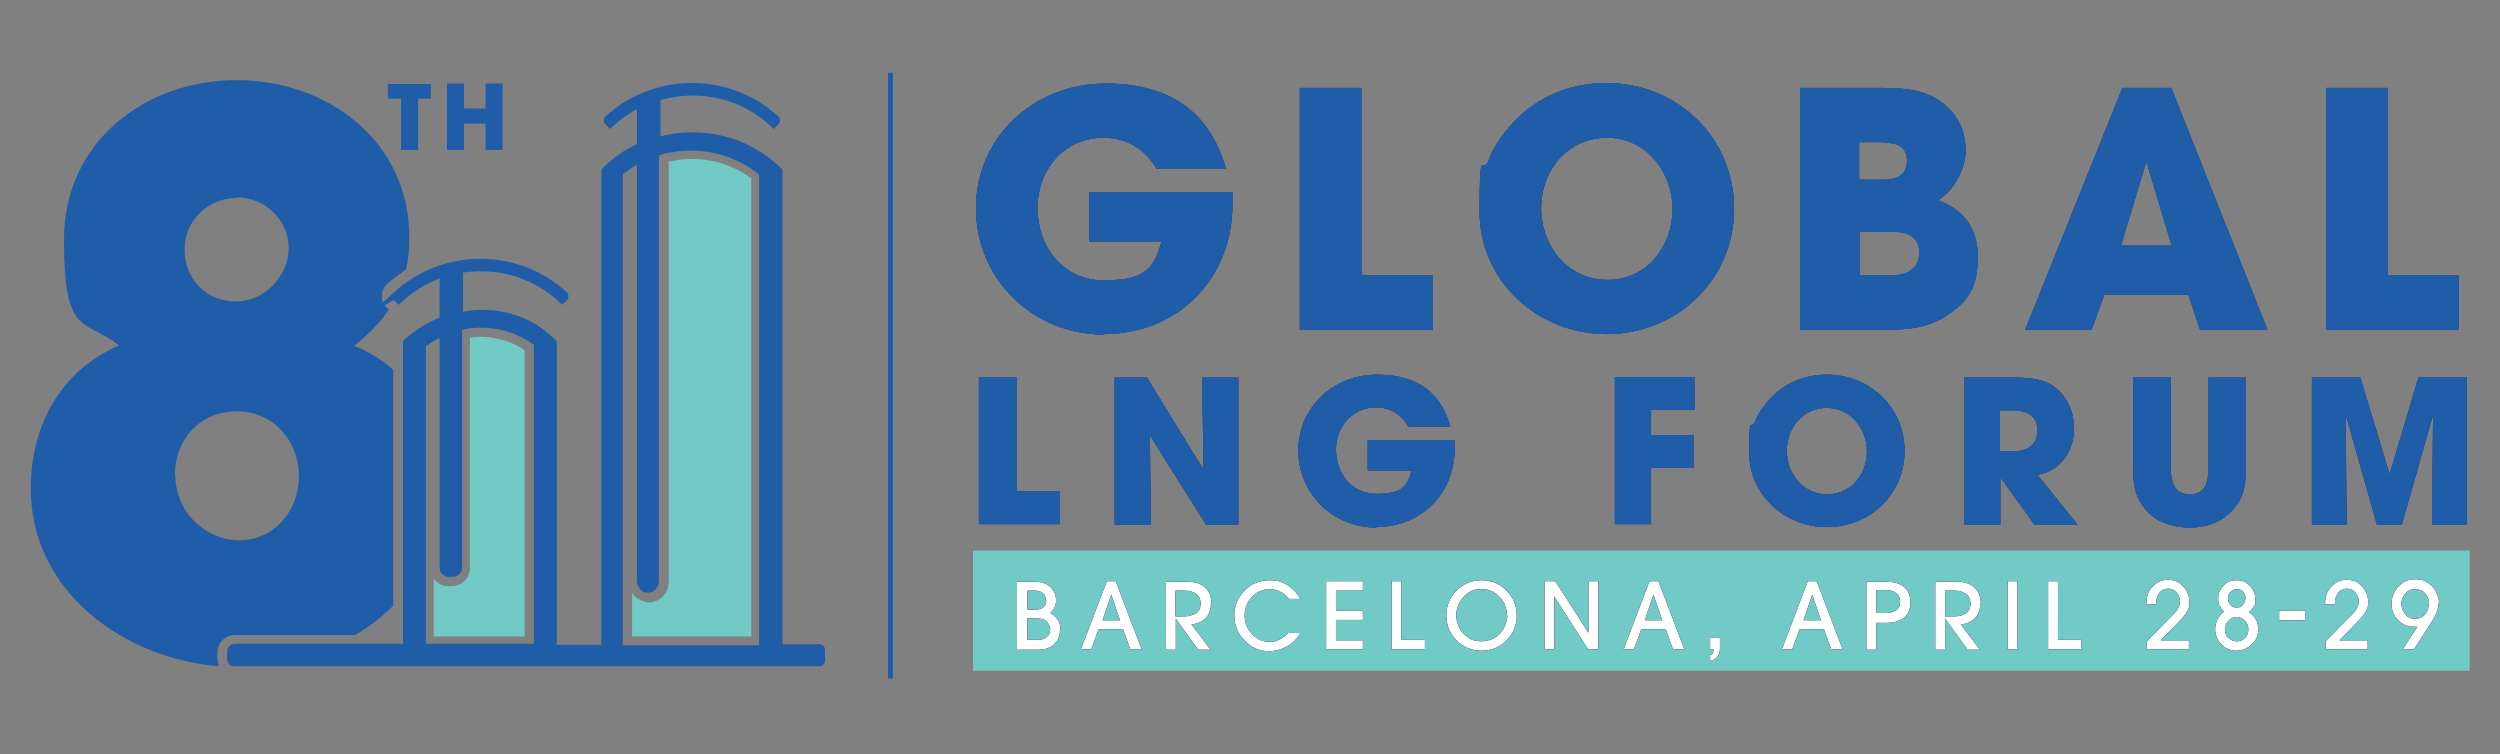 <svg xmlns="http://www.w3.org/2000/svg" xmlns:i="http://ns.adobe.com/AdobeIllustrator/10.0/" id="Layer_1" width="511.8" height="154.4" viewBox="0 0 511.8 154.4"><rect x="0" y="0" width="511.8" height="154.4" fill="#808080" stroke="none"/><g><path d="M132.2,123.2c-1.2-.2-2.2-.9-2.8-1.8v8.9h24.4V36.5c-4.9-3.6-11.1-4.8-16.9-3.4v86.1c0,1.2-.5,2.3-1.4,3.1-.9.8-2.1,1.1-3.3,1Z" fill="#71cac6"></path><path d="M91.8,120c-1.2,0-2.3-.6-3-1.5v11.8h18.6v-58.6c-3.2-2.2-7.2-3.1-11.2-2.6v47.2c0,2-1.6,3.7-3.7,3.7h-.8Z" fill="#71cac6"></path><path d="M160.2,132s0,0,0,0V34.7h0s0,0,0,0h0s0,0,0,0c-6.8-6.8-16.3-9-25-6.8,0,0,0,0,0,0v-7c0-.2,0-.3,0-.4,8-2.3,16.9-.4,23.2,5.9,0,0,0,0,0,0l.9-.9c.5-.5.5-1.3,0-1.7-10-9.1-25.3-9.1-35.3,0-.5.4-.5,1.2,0,1.7l.9.9s0,0,0,0c1.6-1.6,3.5-3,5.4-4,0,0,.1,0,.1,0v7.1s0,0,0,0c-2.7,1.2-5.1,3-7.3,5.2h0v97.3s0,0,0,0h-9.1s0,0,0,0v-62h0,.1c-5-5.4-12.3-7.5-19.3-6.2,0,0,0,0,0,0v-7.7c0,0,0-.2,0-.3,7.2-1.1,14.8,1.1,20.3,6.6,0,0,0,0,0,0l.9-.9c.5-.5.5-1.3,0-1.7-10-9.1-25.3-9.1-35.3,0s-.5,1.2,0,1.7l.9.9s0,0,0,0c2.5-2.4,5.3-4.2,8.4-5.4,0,0,0,0,0,0,0,.8,0,7.4,0,8s0,0,0,0c-2.7,1.1-5.2,2.7-7.5,4.8h0c0,0,0,0,0,0v62s0,0,0,0h-34.4c-.9,0-1.6.7-1.6,1.6v1.6c0,.8.6,1.4,1.4,1.4h119.8c.7,0,1.2-.5,1.2-1.2v-2.2c0-.6-.5-1.1-1.1-1.1h-7.6ZM127.6,35.6c.9-.7,1.8-1.3,2.8-1.9s0,0,0,0c0,3.1,0,74.8,0,85.2,0,1.2.8,2.3,1.9,2.4,1.4.2,2.6-.9,2.6-2.3V31.8s0,0,0,0c6.9-2.1,14.6-.8,20.5,3.9s0,0,0,0c0,1,0,93.7,0,96.4s0,0,0,0h-27.9s0,0,0,0c0-2.7,0-95.4,0-96.4s0,0,0,0ZM87.1,70.9c.9-.6,1.8-1.2,2.8-1.7s.1,0,.1,0v47c0,1,.8,1.9,1.9,1.9h.8c1,0,1.9-.8,1.9-1.9v-48.7s0,0,0,0c5.2-1.1,10.5,0,14.7,3.1,0,0,0,0,0,0,0,.9,0,59.1,0,61.2s0,0,0,0h-22.1s0,0,0,0c0-2.1,0-60.1,0-61s0,0,0,0Z" fill="#205da9"></path><g><g><path d="M226.1,68.5c-14.6,0-26.3-11.3-26.3-25.9s12-25.5,26.5-25.5,21.7,7,24.7,17.5h-14.2c-2.3-4.1-6.2-6.4-10.9-6.4-8.1,0-13.5,6.6-13.5,14.4s5.1,14.8,13.6,14.8,10.3-2.5,11.8-8h-14.8v-10.1h29.3c0,.9,0,1.7,0,2.6,0,15.2-11.2,26.5-26.4,26.5Z" fill="#12153e"></path><path d="M266.1,67.5V18h12.6v38.4h14.6v11.1h-27.3Z" fill="#12153e"></path><path d="M328.9,68.4c-14,0-26-10.8-26-25.1s.6-7.2,1.9-10.6c.7-1.9,1.9-3.9,3.2-5.5,5.1-6.7,12.5-10.2,20.9-10.2,14.4,0,26.1,11.1,26.1,25.7s-11.7,25.7-26.2,25.7ZM329,28.2c-8.1,0-13.5,6.7-13.5,14.4s5.4,14.7,13.6,14.7,13.3-7,13.3-14.5-5.3-14.6-13.4-14.6Z" fill="#12153e"></path><path d="M400.4,63.2c-5.1,4.3-9.8,4.3-16.2,4.3h-15.7V18h15.2c5.9,0,11.6,0,15.8,4.8,2.1,2.3,2.9,5.1,2.9,8.2s-2.1,7.9-5.7,10c5.4,1.9,8.2,5.9,8.2,11.5s-1.5,8.2-4.5,10.8ZM385.5,29.1h-4.9v7.7h4.8c2.7,0,5-.8,5-3.9s-2.3-3.7-4.9-3.7ZM387,47.4h-6.3v9h6.3c3.1,0,5.9-1.1,5.9-4.7s-2.9-4.3-5.9-4.3Z" fill="#12153e"></path><path d="M450.4,67.5l-2.4-7.2h-17.2l-2.6,7.2h-13.6l19.9-49.5h10l19.7,49.5h-13.7ZM439.5,33.4h-.2l-5.1,16.9h10.4l-5.1-16.9Z" fill="#12153e"></path><path d="M476.2,67.5V18h12.6v38.4h14.6v11.1h-27.3Z" fill="#12153e"></path></g><g><path d="M226.1,68.5c-14.6,0-26.3-11.3-26.3-25.9s12-25.5,26.5-25.5,21.7,7,24.7,17.5h-14.2c-2.3-4.1-6.2-6.4-10.9-6.4-8.1,0-13.5,6.6-13.5,14.4s5.1,14.8,13.6,14.8,10.3-2.5,11.8-8h-14.8v-10.1h29.3c0,.9,0,1.7,0,2.6,0,15.2-11.2,26.5-26.4,26.5Z" fill="#205da9"></path><path d="M266.1,67.5V18h12.6v38.4h14.6v11.1h-27.3Z" fill="#205da9"></path><path d="M328.9,68.4c-14,0-26-10.8-26-25.1s.6-7.2,1.9-10.6c.7-1.9,1.9-3.9,3.2-5.5,5.1-6.7,12.5-10.2,20.9-10.2,14.4,0,26.1,11.1,26.1,25.7s-11.7,25.7-26.2,25.7ZM329,28.2c-8.1,0-13.5,6.7-13.5,14.4s5.4,14.7,13.6,14.7,13.3-7,13.3-14.5-5.3-14.6-13.4-14.6Z" fill="#205da9"></path><path d="M400.4,63.2c-5.1,4.3-9.8,4.3-16.2,4.3h-15.7V18h15.2c5.9,0,11.6,0,15.8,4.8,2.1,2.3,2.9,5.1,2.9,8.2s-2.1,7.9-5.7,10c5.4,1.9,8.2,5.9,8.2,11.5s-1.5,8.2-4.5,10.8ZM385.5,29.1h-4.9v7.7h4.8c2.7,0,5-.8,5-3.9s-2.3-3.7-4.9-3.7ZM387,47.4h-6.3v9h6.3c3.1,0,5.9-1.1,5.9-4.7s-2.9-4.3-5.9-4.3Z" fill="#205da9"></path><path d="M450.4,67.5l-2.4-7.2h-17.2l-2.6,7.2h-13.6l19.9-49.5h10l19.7,49.5h-13.7ZM439.5,33.4h-.2l-5.1,16.9h10.4l-5.1-16.9Z" fill="#205da9"></path><path d="M476.2,67.5V18h12.6v38.4h14.6v11.1h-27.3Z" fill="#205da9"></path></g><g><path d="M226.1,68.5c-14.6,0-26.3-11.3-26.3-25.9s12-25.5,26.5-25.5,21.7,7,24.7,17.5h-14.2c-2.3-4.1-6.2-6.4-10.9-6.4-8.1,0-13.5,6.6-13.5,14.4s5.1,14.8,13.6,14.8,10.3-2.5,11.8-8h-14.8v-10.1h29.3c0,.9,0,1.7,0,2.6,0,15.2-11.2,26.5-26.4,26.5Z" fill="#205da9"></path><path d="M266.1,67.5V18h12.6v38.4h14.6v11.1h-27.3Z" fill="#205da9"></path><path d="M328.9,68.4c-14,0-26-10.8-26-25.1s.6-7.2,1.9-10.6c.7-1.9,1.9-3.9,3.2-5.5,5.1-6.7,12.5-10.2,20.9-10.2,14.4,0,26.1,11.1,26.1,25.7s-11.7,25.7-26.2,25.7ZM329,28.2c-8.1,0-13.5,6.7-13.5,14.4s5.4,14.7,13.6,14.7,13.3-7,13.3-14.5-5.3-14.6-13.4-14.6Z" fill="#205da9"></path><path d="M400.4,63.2c-5.1,4.3-9.8,4.3-16.2,4.3h-15.7V18h15.2c5.9,0,11.6,0,15.8,4.8,2.1,2.3,2.9,5.1,2.9,8.2s-2.1,7.9-5.7,10c5.4,1.9,8.2,5.9,8.2,11.5s-1.5,8.2-4.5,10.8ZM385.5,29.1h-4.9v7.7h4.8c2.7,0,5-.8,5-3.9s-2.3-3.7-4.9-3.7ZM387,47.4h-6.3v9h6.3c3.1,0,5.9-1.1,5.9-4.7s-2.9-4.3-5.9-4.3Z" fill="#205da9"></path><path d="M450.4,67.5l-2.4-7.2h-17.2l-2.6,7.2h-13.6l19.9-49.5h10l19.7,49.5h-13.7ZM439.5,33.4h-.2l-5.1,16.9h10.4l-5.1-16.9Z" fill="#205da9"></path><path d="M476.2,67.5V18h12.6v38.4h14.6v11.1h-27.3Z" fill="#205da9"></path></g></g><g><g><path d="M200.4,107.4v-30.1h7.7v23.3h8.9v6.7h-16.6Z" fill="#12153e"></path><path d="M246.9,107.4l-11.5-18.3h0s.2,18.3.2,18.3h-7.4v-30.1h6.6l11.6,18.9h0c0,0-.3-18.9-.3-18.9h7.4v30.1h-6.7Z" fill="#12153e"></path><path d="M281.8,108c-8.9,0-16-6.9-16-15.8s7.3-15.5,16.1-15.5,13.2,4.2,15,10.6h-8.6c-1.4-2.5-3.8-3.9-6.6-3.9-4.9,0-8.2,4-8.2,8.7s3.1,9,8.3,9,6.3-1.5,7.2-4.8h-9v-6.1h17.8c0,.5,0,1.1,0,1.6,0,9.2-6.8,16.1-16.1,16.1Z" fill="#12153e"></path><path d="M338,84v5.1h8.7v6.7h-8.7v11.5h-7.4v-30.1h16.4v6.7h-9.1Z" fill="#12153e"></path><path d="M373.9,107.9c-8.5,0-15.8-6.6-15.8-15.2s.4-4.3,1.2-6.4c.4-1.2,1.2-2.4,2-3.4,3.1-4.1,7.6-6.2,12.7-6.2,8.8,0,15.9,6.7,15.9,15.6s-7.1,15.6-15.9,15.6ZM374,83.5c-4.9,0-8.2,4.1-8.2,8.8s3.3,8.9,8.3,8.9,8.1-4.2,8.1-8.8-3.3-8.9-8.2-8.9Z" fill="#12153e"></path><path d="M416.5,107.4l-7-9.7h0v9.7h-7.4v-30.1h9.5c3.2,0,6.7,0,9.3,2.2,2.5,2,3.7,5.1,3.7,8.2,0,4.6-2.7,8.7-7.5,9.5l8.2,10.2h-8.8ZM412.2,84h-2.8v8.4h2.7c2.9,0,5-1.2,5-4.3s-2.3-4.1-5-4.1Z" fill="#12153e"></path><path d="M456.8,104.7c-2.3,2.3-5.2,3.3-8.4,3.3s-6.5-.9-8.7-3.2c-2.7-2.9-3-5.4-3-9.3v-18.2h7.7v18.2c0,2.7.4,5.7,3.9,5.7s3.8-2.9,3.8-5.7v-18.2h7.7v18.2c0,3.6-.4,6.6-3,9.2Z" fill="#12153e"></path><path d="M497.9,107.4l.2-22.5h0c0,0-6.4,22.5-6.4,22.5h-5.1l-6.4-22.6h0c0,0,.2,22.6.2,22.6h-7.1v-30.1h9.9l6,19.8h0l5.9-19.8h9.9v30.1h-7.1Z" fill="#12153e"></path></g><g><path d="M200.4,107.4v-30.1h7.7v23.3h8.9v6.7h-16.6Z" fill="#205da9"></path><path d="M246.9,107.4l-11.5-18.3h0s.2,18.3.2,18.3h-7.4v-30.1h6.6l11.6,18.9h0c0,0-.3-18.9-.3-18.9h7.4v30.1h-6.7Z" fill="#205da9"></path><path d="M281.8,108c-8.9,0-16-6.9-16-15.8s7.3-15.5,16.1-15.5,13.2,4.2,15,10.6h-8.6c-1.4-2.5-3.8-3.9-6.6-3.9-4.9,0-8.2,4-8.2,8.7s3.1,9,8.3,9,6.3-1.5,7.2-4.8h-9v-6.1h17.8c0,.5,0,1.1,0,1.6,0,9.2-6.8,16.1-16.1,16.1Z" fill="#205da9"></path><path d="M338,84v5.1h8.7v6.7h-8.7v11.5h-7.4v-30.1h16.4v6.7h-9.1Z" fill="#205da9"></path><path d="M373.9,107.9c-8.5,0-15.8-6.6-15.8-15.2s.4-4.3,1.2-6.4c.4-1.2,1.2-2.4,2-3.4,3.1-4.1,7.6-6.2,12.7-6.2,8.8,0,15.9,6.7,15.9,15.6s-7.1,15.6-15.9,15.6ZM374,83.5c-4.9,0-8.2,4.1-8.2,8.8s3.3,8.9,8.3,8.9,8.1-4.2,8.1-8.8-3.3-8.9-8.2-8.9Z" fill="#205da9"></path><path d="M416.5,107.4l-7-9.7h0v9.7h-7.4v-30.1h9.5c3.2,0,6.7,0,9.3,2.2,2.5,2,3.7,5.1,3.7,8.2,0,4.6-2.7,8.7-7.5,9.5l8.2,10.2h-8.8ZM412.2,84h-2.8v8.4h2.7c2.9,0,5-1.2,5-4.3s-2.3-4.1-5-4.1Z" fill="#205da9"></path><path d="M456.8,104.7c-2.3,2.3-5.2,3.3-8.4,3.3s-6.5-.9-8.7-3.2c-2.7-2.9-3-5.4-3-9.3v-18.2h7.7v18.2c0,2.7.4,5.7,3.9,5.7s3.8-2.9,3.8-5.7v-18.2h7.7v18.2c0,3.6-.4,6.6-3,9.2Z" fill="#205da9"></path><path d="M497.9,107.4l.2-22.5h0c0,0-6.4,22.5-6.4,22.5h-5.1l-6.4-22.6h0c0,0,.2,22.6.2,22.6h-7.1v-30.1h9.9l6,19.8h0l5.9-19.8h9.9v30.1h-7.1Z" fill="#205da9"></path></g><g><path d="M200.4,107.4v-30.1h7.7v23.3h8.9v6.7h-16.6Z" fill="#205da9"></path><path d="M246.9,107.4l-11.5-18.3h0s.2,18.3.2,18.3h-7.4v-30.1h6.6l11.6,18.9h0c0,0-.3-18.9-.3-18.9h7.4v30.1h-6.7Z" fill="#205da9"></path><path d="M281.8,108c-8.9,0-16-6.9-16-15.8s7.3-15.5,16.1-15.5,13.2,4.2,15,10.6h-8.6c-1.4-2.5-3.8-3.9-6.6-3.9-4.9,0-8.2,4-8.2,8.7s3.1,9,8.3,9,6.3-1.5,7.2-4.8h-9v-6.1h17.8c0,.5,0,1.1,0,1.6,0,9.2-6.8,16.1-16.1,16.1Z" fill="#205da9"></path><path d="M338,84v5.1h8.7v6.7h-8.7v11.5h-7.4v-30.1h16.4v6.7h-9.1Z" fill="#205da9"></path><path d="M373.9,107.9c-8.5,0-15.8-6.6-15.8-15.2s.4-4.3,1.2-6.4c.4-1.2,1.2-2.4,2-3.4,3.1-4.1,7.6-6.2,12.7-6.2,8.8,0,15.9,6.7,15.9,15.6s-7.1,15.6-15.9,15.6ZM374,83.5c-4.9,0-8.2,4.1-8.2,8.8s3.3,8.9,8.3,8.9,8.1-4.2,8.1-8.8-3.3-8.9-8.2-8.9Z" fill="#205da9"></path><path d="M416.5,107.4l-7-9.7h0v9.7h-7.4v-30.1h9.5c3.2,0,6.7,0,9.3,2.2,2.5,2,3.7,5.1,3.7,8.2,0,4.6-2.7,8.7-7.5,9.5l8.2,10.2h-8.8ZM412.2,84h-2.8v8.4h2.7c2.9,0,5-1.2,5-4.3s-2.3-4.1-5-4.1Z" fill="#205da9"></path><path d="M456.8,104.7c-2.3,2.3-5.2,3.3-8.4,3.3s-6.5-.9-8.7-3.2c-2.7-2.9-3-5.4-3-9.3v-18.2h7.7v18.2c0,2.7.4,5.7,3.9,5.7s3.8-2.9,3.8-5.7v-18.2h7.7v18.2c0,3.6-.4,6.6-3,9.2Z" fill="#205da9"></path><path d="M497.9,107.4l.2-22.5h0c0,0-6.4,22.5-6.4,22.5h-5.1l-6.4-22.6h0c0,0,.2,22.6.2,22.6h-7.1v-30.1h9.9l6,19.8h0l5.9-19.8h9.9v30.1h-7.1Z" fill="#205da9"></path></g></g><rect x="199.2" y="112.7" width="306.4" height="24.6" fill="#71cac6"></rect><rect x="181.8" y="14.9" width="1" height="124" fill="#205da9"></rect><g><g><path d="M217,128.9c0,.6-.1,1.1-.3,1.7-.7,1.6-2.1,2.4-4.3,2.4h-4.2v-13.9h3.6c2.1,0,3.4.8,4.1,2.3.2.5.3,1,.3,1.5,0,1-.4,1.9-1.2,2.6,1.4.8,2.1,1.9,2.1,3.4ZM214.1,122.9c0-1.3-.8-2-2.3-2h-1.5v3.9h1.7c1.5,0,2.2-.7,2.2-2ZM215,128.9c0-.5-.2-1-.5-1.4-.3-.4-.6-.6-.9-.7-.4-.1-.8-.2-1.3-.2h-2v4.4h2.2c.7,0,1.3-.2,1.8-.6.5-.4.7-.9.7-1.6Z" fill="#12153e"></path><path d="M233.6,132.9h-2.2l-1.5-4.1h-5l-1.5,4.1h-2.1l5.3-13.9h1.8l5.3,13.9ZM229.3,127l-1.8-5.3h0l-1.8,5.3h3.6Z" fill="#12153e"></path><path d="M247.9,123.5c0,2-.9,3.4-2.6,4-.5.2-.9.3-1.4.3l3.9,5.2h-2.5l-4.6-6.4h0v6.4h-2v-13.9h4.3c1.7,0,2.9.4,3.7,1.2.9.8,1.3,1.9,1.3,3.3ZM245.8,123.5c0-.8-.3-1.5-.9-1.9-.6-.4-1.3-.7-2.2-.7h-2.1v5.3h1.4c.5,0,1,0,1.4-.1s.8-.2,1.2-.4c.4-.2.7-.5.9-.8.2-.4.3-.8.3-1.4Z" fill="#12153e"></path><path d="M266.3,122.6h-2.4c-1.1-1.3-2.4-2-3.9-2s-2.7.5-3.7,1.6c-1,1-1.5,2.3-1.5,3.8s.5,2.7,1.5,3.8c1,1.1,2.2,1.6,3.6,1.6s1.4-.2,2.1-.5c.7-.3,1.2-.8,1.7-1.3h2.5c-.7,1.2-1.6,2.1-2.7,2.7s-2.3,1-3.7,1c-2,0-3.6-.7-5-2.2-1.4-1.4-2.1-3.1-2.1-5.1s.7-3.7,2.1-5.1,3.1-2.1,5.1-2.1,3,.5,4.2,1.4c.8.6,1.6,1.4,2.1,2.5Z" fill="#12153e"></path><path d="M279,132.9h-7.5v-13.9h7.5v1.9h-5.5v4.1h5.5v1.9h-5.5v4.2h5.5v1.9Z" fill="#12153e"></path><path d="M291.8,132.9h-6.9v-13.9h2v12h4.8v1.9Z" fill="#12153e"></path><path d="M310.5,126c0,2-.7,3.7-2.1,5.1-1.4,1.4-3.1,2.1-5.1,2.1s-3.7-.7-5.1-2.1c-1.4-1.4-2.1-3.1-2.1-5.1s.7-3.7,2.1-5.1c1.4-1.4,3.1-2.1,5.1-2.1s3.7.7,5.1,2.1c1.4,1.4,2.1,3.1,2.1,5.2ZM308.5,126c0-1.5-.5-2.8-1.5-3.8-1-1.1-2.2-1.6-3.7-1.6s-2,.3-2.8.8c-.8.6-1.4,1.3-1.9,2.3-.3.8-.5,1.5-.5,2.2s.2,1.5.5,2.3c.4,1,1.1,1.7,1.9,2.3s1.8.8,2.8.8,2.1-.3,3-.9c.8-.6,1.5-1.5,1.9-2.5.2-.6.4-1.2.4-1.9Z" fill="#12153e"></path><path d="M327.2,132.9h-2.1l-6.9-10.8h0v10.8h-2v-13.9h2.2l6.8,10.6h0v-10.6h2v13.9Z" fill="#12153e"></path><path d="M344.7,132.9h-2.2l-1.5-4.1h-5l-1.5,4.1h-2.1l5.3-13.9h1.8l5.3,13.9ZM340.3,127l-1.8-5.3h0l-1.8,5.3h3.6Z" fill="#12153e"></path><path d="M352.1,132.7c0,1.5-.7,2.3-2,2.6v-1.2c.3-.1.5-.2.6-.4,0-.2.1-.4.1-.8h-.7v-2.3h2v2.1Z" fill="#12153e"></path><path d="M377.1,132.9h-2.2l-1.5-4.1h-5l-1.5,4.1h-2.1l5.3-13.9h1.8l5.3,13.9ZM372.8,127l-1.8-5.3h0l-1.8,5.3h3.6Z" fill="#12153e"></path><path d="M389.7,120.1c.9.7,1.4,1.8,1.4,3.2s-.5,2.5-1.4,3.2c-.9.7-2.1,1-3.6,1h-2v5.5h-2v-13.9h4c1.5,0,2.7.3,3.6,1ZM388.2,125c.5-.4.8-1,.8-1.8s-.3-1.4-.8-1.8c-.5-.4-1.2-.6-2.1-.6h-2v4.7h2c.8,0,1.5-.2,2.1-.6Z" fill="#12153e"></path><path d="M405.4,123.5c0,2-.9,3.4-2.6,4-.5.2-.9.3-1.4.3l3.9,5.2h-2.5l-4.6-6.4h0v6.4h-2v-13.9h4.3c1.7,0,2.9.4,3.7,1.2.9.8,1.3,1.9,1.3,3.3ZM403.4,123.5c0-.8-.3-1.5-.9-1.9-.6-.4-1.3-.7-2.2-.7h-2.1v5.3h1.4c.5,0,1,0,1.4-.1.4,0,.8-.2,1.2-.4s.7-.5.9-.8c.2-.4.3-.8.3-1.4Z" fill="#12153e"></path><path d="M413,132.9h-2v-13.9h2v13.9Z" fill="#12153e"></path><path d="M426.2,132.9h-6.9v-13.9h2v12h4.8v1.9Z" fill="#12153e"></path><path d="M448.2,132.9h-8.7v-1.6l5.5-5.6c.8-.8,1.3-1.7,1.3-2.5s-.2-1.3-.7-1.9c-.4-.5-1-.8-1.7-.8s-1.4.3-1.8.8c-.4.6-.7,1.2-.7,2v.4h-2c0-1.2.2-2.1.7-2.9.5-.8,1.2-1.4,2.1-1.8.5-.2,1.1-.3,1.6-.3,1.3,0,2.3.4,3.1,1.3.8.9,1.3,1.9,1.3,3.2s-.2,1.5-.5,2c-.3.6-.8,1.2-1.5,1.9l-3.9,4h5.8v1.8Z" fill="#12153e"></path><path d="M462.3,128.8c0,1.2-.4,2.3-1.3,3.1s-1.9,1.3-3.1,1.3-2.3-.4-3.1-1.3c-.9-.8-1.3-1.9-1.3-3.1s.6-2.7,1.8-3.6c-.4-.4-.7-.8-.9-1.2-.2-.4-.3-.9-.3-1.4,0-1.1.4-2,1.1-2.7.7-.8,1.6-1.1,2.7-1.1s1.9.4,2.7,1.1c.7.8,1.1,1.7,1.1,2.7s0,1.1-.3,1.5c-.2.4-.5.8-1,1.2,1.2.8,1.9,2,1.9,3.5ZM460.3,128.9c0-.7-.2-1.3-.7-1.8-.5-.5-1-.8-1.7-.8s-1.3.3-1.7.8c-.5.5-.7,1.1-.7,1.8s.2,1.3.7,1.7,1,.7,1.7.7,1.2-.2,1.7-.7.7-1.1.7-1.7ZM459.7,122.4c0-.5-.2-.9-.5-1.3-.4-.4-.8-.5-1.3-.5s-.9.2-1.3.6c-.4.4-.5.8-.5,1.3s.2,1,.5,1.3c.3.4.8.6,1.3.6s1-.2,1.3-.6c.3-.4.5-.8.5-1.4Z" fill="#12153e"></path><path d="M471.9,127h-5.3v-2h5.3v2Z" fill="#12153e"></path><path d="M484.8,132.9h-8.7v-1.6l5.5-5.6c.8-.8,1.3-1.7,1.3-2.5s-.2-1.3-.7-1.9c-.4-.5-1-.8-1.7-.8s-1.4.3-1.8.8c-.4.6-.7,1.2-.7,2v.4h-2c0-1.2.2-2.1.7-2.9.5-.8,1.2-1.4,2.1-1.8.5-.2,1.1-.3,1.6-.3,1.3,0,2.3.4,3.1,1.3.8.9,1.3,1.9,1.3,3.2s-.2,1.5-.5,2c-.3.6-.8,1.2-1.5,1.9l-3.9,4h5.8v1.8Z" fill="#12153e"></path><path d="M499.2,123.5c0,1.1-.4,2.2-1.1,3.3l-3.9,6.1h-2.3l3-4.6c-.4,0-.6,0-.8,0-1.3,0-2.4-.5-3.2-1.4-.9-.9-1.3-2-1.3-3.3s.5-2.5,1.4-3.5c.9-1,2-1.5,3.4-1.5s1.8.2,2.6.7c.8.5,1.4,1.2,1.8,2.1.3.7.5,1.3.5,1.9ZM497.3,123.7c0-.9-.3-1.6-.8-2.2-.5-.6-1.2-.9-2.1-.9s-1.5.3-2,.9c-.5.6-.8,1.3-.8,2.1s.3,1.5.8,2.2c.5.6,1.2.9,2,.9s1.5-.3,2-.9c.6-.6.8-1.3.8-2.1Z" fill="#12153e"></path></g><g><path d="M217,128.9c0,.6-.1,1.1-.3,1.7-.7,1.6-2.1,2.4-4.3,2.4h-4.2v-13.9h3.6c2.1,0,3.4.8,4.1,2.3.2.5.3,1,.3,1.5,0,1-.4,1.9-1.2,2.6,1.4.8,2.1,1.9,2.1,3.4ZM214.1,122.9c0-1.3-.8-2-2.3-2h-1.5v3.9h1.7c1.5,0,2.2-.7,2.2-2ZM215,128.9c0-.5-.2-1-.5-1.4-.3-.4-.6-.6-.9-.7-.4-.1-.8-.2-1.3-.2h-2v4.4h2.2c.7,0,1.3-.2,1.8-.6.5-.4.7-.9.7-1.6Z" fill="#12153e"></path><path d="M233.6,132.9h-2.2l-1.5-4.1h-5l-1.5,4.1h-2.1l5.3-13.9h1.8l5.3,13.9ZM229.3,127l-1.8-5.3h0l-1.8,5.3h3.6Z" fill="#12153e"></path><path d="M247.9,123.5c0,2-.9,3.4-2.6,4-.5.2-.9.3-1.4.3l3.9,5.2h-2.5l-4.6-6.4h0v6.4h-2v-13.9h4.3c1.7,0,2.9.4,3.7,1.2.9.8,1.3,1.9,1.3,3.3ZM245.8,123.5c0-.8-.3-1.5-.9-1.9-.6-.4-1.3-.7-2.2-.7h-2.1v5.3h1.4c.5,0,1,0,1.4-.1s.8-.2,1.2-.4c.4-.2.7-.5.9-.8.2-.4.3-.8.3-1.4Z" fill="#12153e"></path><path d="M266.3,122.6h-2.4c-1.1-1.3-2.4-2-3.9-2s-2.7.5-3.7,1.6c-1,1-1.5,2.3-1.5,3.8s.5,2.7,1.5,3.8c1,1.1,2.2,1.6,3.6,1.6s1.4-.2,2.1-.5c.7-.3,1.2-.8,1.7-1.3h2.5c-.7,1.2-1.6,2.1-2.7,2.7s-2.3,1-3.7,1c-2,0-3.6-.7-5-2.2-1.4-1.4-2.1-3.1-2.1-5.1s.7-3.7,2.1-5.1,3.1-2.1,5.1-2.1,3,.5,4.2,1.4c.8.6,1.6,1.4,2.1,2.5Z" fill="#12153e"></path><path d="M279,132.9h-7.5v-13.9h7.5v1.9h-5.5v4.1h5.5v1.9h-5.5v4.2h5.5v1.9Z" fill="#12153e"></path><path d="M291.8,132.9h-6.9v-13.9h2v12h4.8v1.9Z" fill="#12153e"></path><path d="M310.5,126c0,2-.7,3.7-2.1,5.1-1.4,1.4-3.1,2.1-5.1,2.1s-3.7-.7-5.1-2.1c-1.4-1.4-2.1-3.1-2.1-5.1s.7-3.7,2.1-5.1c1.4-1.4,3.1-2.1,5.1-2.1s3.7.7,5.1,2.1c1.4,1.4,2.1,3.1,2.1,5.2ZM308.5,126c0-1.5-.5-2.8-1.5-3.8-1-1.1-2.2-1.6-3.7-1.6s-2,.3-2.8.8c-.8.6-1.4,1.3-1.9,2.3-.3.8-.5,1.5-.5,2.2s.2,1.5.5,2.3c.4,1,1.1,1.7,1.9,2.3s1.8.8,2.8.8,2.1-.3,3-.9c.8-.6,1.5-1.5,1.9-2.5.2-.6.4-1.2.4-1.9Z" fill="#12153e"></path><path d="M327.2,132.9h-2.1l-6.9-10.8h0v10.8h-2v-13.9h2.2l6.8,10.6h0v-10.6h2v13.9Z" fill="#12153e"></path><path d="M344.7,132.9h-2.2l-1.5-4.1h-5l-1.5,4.1h-2.1l5.3-13.9h1.8l5.3,13.9ZM340.3,127l-1.8-5.3h0l-1.8,5.3h3.6Z" fill="#12153e"></path><path d="M352.1,132.7c0,1.5-.7,2.3-2,2.6v-1.2c.3-.1.5-.2.6-.4,0-.2.1-.4.1-.8h-.7v-2.3h2v2.1Z" fill="#12153e"></path><path d="M377.1,132.9h-2.2l-1.5-4.1h-5l-1.5,4.1h-2.1l5.3-13.9h1.8l5.3,13.9ZM372.8,127l-1.8-5.3h0l-1.8,5.3h3.6Z" fill="#12153e"></path><path d="M389.7,120.1c.9.7,1.4,1.8,1.4,3.2s-.5,2.5-1.4,3.2c-.9.7-2.1,1-3.6,1h-2v5.5h-2v-13.9h4c1.5,0,2.7.3,3.6,1ZM388.2,125c.5-.4.8-1,.8-1.8s-.3-1.4-.8-1.8c-.5-.4-1.2-.6-2.1-.6h-2v4.7h2c.8,0,1.5-.2,2.1-.6Z" fill="#12153e"></path><path d="M405.4,123.5c0,2-.9,3.4-2.6,4-.5.2-.9.3-1.4.3l3.9,5.2h-2.5l-4.6-6.4h0v6.4h-2v-13.9h4.3c1.7,0,2.9.4,3.7,1.2.9.8,1.3,1.9,1.3,3.3ZM403.4,123.5c0-.8-.3-1.5-.9-1.9-.6-.4-1.3-.7-2.2-.7h-2.1v5.3h1.4c.5,0,1,0,1.4-.1.4,0,.8-.2,1.2-.4s.7-.5.9-.8c.2-.4.3-.8.3-1.4Z" fill="#12153e"></path><path d="M413,132.9h-2v-13.9h2v13.9Z" fill="#12153e"></path><path d="M426.2,132.9h-6.9v-13.9h2v12h4.8v1.9Z" fill="#12153e"></path><path d="M448.2,132.9h-8.7v-1.6l5.5-5.6c.8-.8,1.3-1.7,1.3-2.5s-.2-1.3-.7-1.9c-.4-.5-1-.8-1.7-.8s-1.4.3-1.8.8c-.4.6-.7,1.2-.7,2v.4h-2c0-1.2.2-2.1.7-2.9.5-.8,1.2-1.4,2.1-1.8.5-.2,1.1-.3,1.6-.3,1.3,0,2.3.4,3.1,1.3.8.9,1.3,1.9,1.3,3.2s-.2,1.5-.5,2c-.3.6-.8,1.2-1.5,1.9l-3.9,4h5.8v1.8Z" fill="#12153e"></path><path d="M462.3,128.8c0,1.2-.4,2.3-1.3,3.1s-1.9,1.3-3.1,1.3-2.3-.4-3.1-1.3c-.9-.8-1.3-1.9-1.3-3.1s.6-2.7,1.8-3.6c-.4-.4-.7-.8-.9-1.2-.2-.4-.3-.9-.3-1.4,0-1.1.4-2,1.1-2.7.7-.8,1.6-1.1,2.7-1.1s1.9.4,2.7,1.1c.7.8,1.1,1.7,1.1,2.7s0,1.1-.3,1.5c-.2.4-.5.8-1,1.2,1.2.8,1.9,2,1.9,3.5ZM460.3,128.9c0-.7-.2-1.3-.7-1.8-.5-.5-1-.8-1.7-.8s-1.3.3-1.7.8c-.5.5-.7,1.1-.7,1.8s.2,1.3.7,1.7,1,.7,1.7.7,1.2-.2,1.7-.7.7-1.1.7-1.7ZM459.7,122.4c0-.5-.2-.9-.5-1.3-.4-.4-.8-.5-1.3-.5s-.9.2-1.3.6c-.4.4-.5.8-.5,1.3s.2,1,.5,1.3c.3.4.8.6,1.3.6s1-.2,1.3-.6c.3-.4.5-.8.5-1.4Z" fill="#12153e"></path><path d="M471.9,127h-5.3v-2h5.3v2Z" fill="#12153e"></path><path d="M484.8,132.9h-8.7v-1.6l5.5-5.6c.8-.8,1.3-1.7,1.3-2.5s-.2-1.3-.7-1.9c-.4-.5-1-.8-1.7-.8s-1.4.3-1.8.8c-.4.6-.7,1.2-.7,2v.4h-2c0-1.2.2-2.1.7-2.9.5-.8,1.2-1.4,2.1-1.8.5-.2,1.1-.3,1.6-.3,1.3,0,2.3.4,3.1,1.3.8.9,1.3,1.9,1.3,3.2s-.2,1.5-.5,2c-.3.6-.8,1.2-1.5,1.9l-3.9,4h5.8v1.8Z" fill="#12153e"></path><path d="M499.2,123.5c0,1.1-.4,2.2-1.1,3.3l-3.9,6.1h-2.3l3-4.6c-.4,0-.6,0-.8,0-1.3,0-2.4-.5-3.2-1.4-.9-.9-1.3-2-1.3-3.3s.5-2.5,1.4-3.5c.9-1,2-1.5,3.4-1.5s1.8.2,2.6.7c.8.5,1.4,1.2,1.8,2.1.3.7.5,1.3.5,1.9ZM497.3,123.7c0-.9-.3-1.6-.8-2.2-.5-.6-1.2-.9-2.1-.9s-1.5.3-2,.9c-.5.6-.8,1.3-.8,2.1s.3,1.5.8,2.2c.5.6,1.2.9,2,.9s1.5-.3,2-.9c.6-.6.8-1.3.8-2.1Z" fill="#12153e"></path></g><g><path d="M217,128.9c0,.6-.1,1.1-.3,1.7-.7,1.6-2.1,2.4-4.3,2.4h-4.2v-13.9h3.6c2.1,0,3.4.8,4.1,2.3.2.5.3,1,.3,1.5,0,1-.4,1.9-1.2,2.6,1.4.8,2.1,1.9,2.1,3.4ZM214.1,122.9c0-1.3-.8-2-2.3-2h-1.5v3.9h1.7c1.5,0,2.2-.7,2.2-2ZM215,128.9c0-.5-.2-1-.5-1.4-.3-.4-.6-.6-.9-.7-.4-.1-.8-.2-1.3-.2h-2v4.4h2.2c.7,0,1.3-.2,1.8-.6.5-.4.7-.9.7-1.6Z" fill="#fff"></path><path d="M233.6,132.9h-2.2l-1.5-4.1h-5l-1.5,4.1h-2.1l5.3-13.9h1.8l5.3,13.9ZM229.3,127l-1.8-5.3h0l-1.8,5.3h3.6Z" fill="#fff"></path><path d="M247.9,123.5c0,2-.9,3.4-2.6,4-.5.2-.9.3-1.4.3l3.9,5.2h-2.5l-4.6-6.4h0v6.4h-2v-13.9h4.3c1.7,0,2.9.4,3.7,1.2.9.8,1.3,1.9,1.3,3.3ZM245.8,123.5c0-.8-.3-1.5-.9-1.9-.6-.4-1.3-.7-2.2-.7h-2.1v5.3h1.4c.5,0,1,0,1.4-.1s.8-.2,1.2-.4c.4-.2.7-.5.9-.8.2-.4.3-.8.3-1.4Z" fill="#fff"></path><path d="M266.3,122.6h-2.4c-1.1-1.3-2.4-2-3.9-2s-2.7.5-3.7,1.6c-1,1-1.5,2.3-1.5,3.8s.5,2.7,1.5,3.8c1,1.1,2.2,1.6,3.6,1.6s1.4-.2,2.1-.5c.7-.3,1.2-.8,1.7-1.3h2.5c-.7,1.2-1.6,2.1-2.7,2.7s-2.3,1-3.7,1c-2,0-3.6-.7-5-2.2-1.4-1.4-2.1-3.1-2.1-5.1s.7-3.7,2.1-5.1,3.1-2.1,5.1-2.1,3,.5,4.2,1.4c.8.6,1.6,1.4,2.1,2.5Z" fill="#fff"></path><path d="M279,132.9h-7.5v-13.9h7.5v1.9h-5.5v4.1h5.5v1.9h-5.5v4.2h5.5v1.9Z" fill="#fff"></path><path d="M291.8,132.9h-6.9v-13.9h2v12h4.8v1.9Z" fill="#fff"></path><path d="M310.5,126c0,2-.7,3.7-2.1,5.1-1.4,1.4-3.1,2.1-5.1,2.1s-3.7-.7-5.1-2.1c-1.4-1.4-2.1-3.1-2.1-5.1s.7-3.7,2.1-5.1c1.4-1.4,3.1-2.1,5.1-2.1s3.7.7,5.1,2.1c1.4,1.4,2.1,3.1,2.1,5.2ZM308.5,126c0-1.5-.5-2.8-1.5-3.8-1-1.1-2.2-1.6-3.7-1.6s-2,.3-2.8.8c-.8.6-1.4,1.3-1.9,2.3-.3.8-.5,1.5-.5,2.2s.2,1.5.5,2.3c.4,1,1.1,1.7,1.9,2.3s1.8.8,2.8.8,2.1-.3,3-.9c.8-.6,1.5-1.5,1.9-2.5.2-.6.4-1.2.4-1.9Z" fill="#fff"></path><path d="M327.2,132.9h-2.1l-6.9-10.8h0v10.8h-2v-13.9h2.2l6.8,10.6h0v-10.6h2v13.9Z" fill="#fff"></path><path d="M344.7,132.9h-2.2l-1.5-4.1h-5l-1.5,4.1h-2.1l5.3-13.9h1.8l5.3,13.9ZM340.3,127l-1.8-5.3h0l-1.8,5.3h3.6Z" fill="#fff"></path><path d="M352.1,132.7c0,1.5-.7,2.3-2,2.6v-1.2c.3-.1.5-.2.6-.4,0-.2.1-.4.1-.8h-.7v-2.3h2v2.1Z" fill="#fff"></path><path d="M377.1,132.9h-2.2l-1.5-4.1h-5l-1.5,4.1h-2.1l5.3-13.9h1.8l5.3,13.9ZM372.8,127l-1.8-5.3h0l-1.8,5.3h3.6Z" fill="#fff"></path><path d="M389.7,120.1c.9.7,1.4,1.8,1.4,3.2s-.5,2.5-1.4,3.2c-.9.7-2.1,1-3.6,1h-2v5.5h-2v-13.9h4c1.5,0,2.7.3,3.6,1ZM388.2,125c.5-.4.8-1,.8-1.8s-.3-1.4-.8-1.8c-.5-.4-1.2-.6-2.1-.6h-2v4.7h2c.8,0,1.5-.2,2.1-.6Z" fill="#fff"></path><path d="M405.4,123.5c0,2-.9,3.4-2.6,4-.5.2-.9.3-1.4.3l3.9,5.2h-2.5l-4.6-6.4h0v6.4h-2v-13.9h4.3c1.7,0,2.9.4,3.7,1.2.9.8,1.3,1.9,1.3,3.3ZM403.4,123.5c0-.8-.3-1.5-.9-1.9-.6-.4-1.3-.7-2.2-.7h-2.1v5.3h1.4c.5,0,1,0,1.4-.1.4,0,.8-.2,1.2-.4s.7-.5.9-.8c.2-.4.3-.8.3-1.4Z" fill="#fff"></path><path d="M413,132.9h-2v-13.9h2v13.9Z" fill="#fff"></path><path d="M426.2,132.9h-6.9v-13.9h2v12h4.8v1.9Z" fill="#fff"></path><path d="M448.2,132.9h-8.7v-1.6l5.5-5.6c.8-.8,1.3-1.7,1.3-2.5s-.2-1.3-.7-1.9c-.4-.5-1-.8-1.7-.8s-1.4.3-1.8.8c-.4.6-.7,1.2-.7,2v.4h-2c0-1.2.2-2.1.7-2.9.5-.8,1.2-1.4,2.1-1.8.5-.2,1.1-.3,1.6-.3,1.3,0,2.3.4,3.1,1.3.8.9,1.3,1.9,1.3,3.2s-.2,1.5-.5,2c-.3.6-.8,1.2-1.5,1.9l-3.9,4h5.8v1.8Z" fill="#fff"></path><path d="M462.3,128.8c0,1.2-.4,2.3-1.3,3.1s-1.9,1.3-3.1,1.3-2.3-.4-3.1-1.3c-.9-.8-1.3-1.9-1.3-3.1s.6-2.7,1.8-3.6c-.4-.4-.7-.8-.9-1.2-.2-.4-.3-.9-.3-1.4,0-1.1.4-2,1.1-2.7.7-.8,1.6-1.1,2.7-1.1s1.9.4,2.7,1.1c.7.8,1.1,1.7,1.1,2.7s0,1.1-.3,1.5c-.2.4-.5.8-1,1.2,1.2.8,1.9,2,1.9,3.5ZM460.3,128.9c0-.7-.2-1.3-.7-1.8-.5-.5-1-.8-1.7-.8s-1.3.3-1.7.8c-.5.5-.7,1.1-.7,1.8s.2,1.3.7,1.7,1,.7,1.7.7,1.2-.2,1.7-.7.7-1.1.7-1.7ZM459.7,122.4c0-.5-.2-.9-.5-1.3-.4-.4-.8-.5-1.3-.5s-.9.2-1.3.6c-.4.4-.5.8-.5,1.3s.2,1,.5,1.3c.3.4.8.6,1.3.6s1-.2,1.3-.6c.3-.4.5-.8.5-1.4Z" fill="#fff"></path><path d="M471.9,127h-5.3v-2h5.3v2Z" fill="#fff"></path><path d="M484.8,132.9h-8.7v-1.6l5.5-5.6c.8-.8,1.3-1.7,1.3-2.5s-.2-1.3-.7-1.9c-.4-.5-1-.8-1.7-.8s-1.4.3-1.8.8c-.4.6-.7,1.2-.7,2v.4h-2c0-1.2.2-2.1.7-2.9.5-.8,1.2-1.4,2.1-1.8.5-.2,1.1-.3,1.6-.3,1.3,0,2.3.4,3.1,1.3.8.9,1.3,1.9,1.3,3.2s-.2,1.5-.5,2c-.3.6-.8,1.2-1.5,1.9l-3.9,4h5.8v1.8Z" fill="#fff"></path><path d="M499.2,123.5c0,1.1-.4,2.2-1.1,3.3l-3.9,6.1h-2.3l3-4.6c-.4,0-.6,0-.8,0-1.3,0-2.4-.5-3.2-1.4-.9-.9-1.3-2-1.3-3.3s.5-2.5,1.4-3.5c.9-1,2-1.5,3.4-1.5s1.8.2,2.6.7c.8.5,1.4,1.2,1.8,2.1.3.7.5,1.3.5,1.9ZM497.3,123.7c0-.9-.3-1.6-.8-2.2-.5-.6-1.2-.9-2.1-.9s-1.5.3-2,.9c-.5.6-.8,1.3-.8,2.1s.3,1.5.8,2.2c.5.6,1.2.9,2,.9s1.5-.3,2-.9c.6-.6.8-1.3.8-2.1Z" fill="#fff"></path></g></g></g><path d="M44.5,135.2v-1.6c0-2,1.6-3.6,3.6-3.6h24.6c2.9-1.7,5.5-3.7,7.8-6v-48.3c-2.3-2-4.9-3.7-8-4.9,2.9-2.3,5.3-4.7,7.1-7.4l-.5-.5c-.6-.6-1-1.5-.9-2.4,0-.9.4-1.7,1-2.3,1.2-1.1,2.6-2.1,3.9-3,.5-2,.7-4.2.7-6.6,0-19.7-16.7-32.2-35.4-32.2S13.1,29.1,13.1,49s3.9,16.1,11.3,21.7c-12,5.2-18.1,16.4-18.1,29.3,0,21.1,19,34.8,38.5,36.4-.1-.4-.2-.8-.2-1.2ZM48.6,40.4c5.6,0,10.5,4.7,10.5,10.3s-4.7,11-10.8,11-10.5-4.5-10.5-10.6,4.9-10.6,10.8-10.6ZM35.8,97.3c0-7.4,5.2-13.1,12.7-13.1s12.7,6.1,12.7,13.3-5.2,13.1-12.2,13.1-13.1-5.8-13.1-13.3Z" fill="#205da9"></path><g><path d="M85.6,20.2v10.5h-3.5v-10.5h-2.7v-3h8.8v3h-2.7Z" fill="#205da9"></path><path d="M99.4,30.7v-5.4h-4.4v5.4h-3.5v-13.6h3.5v5.1h4.4v-5.1h3.5v13.6h-3.5Z" fill="#205da9"></path></g></svg>